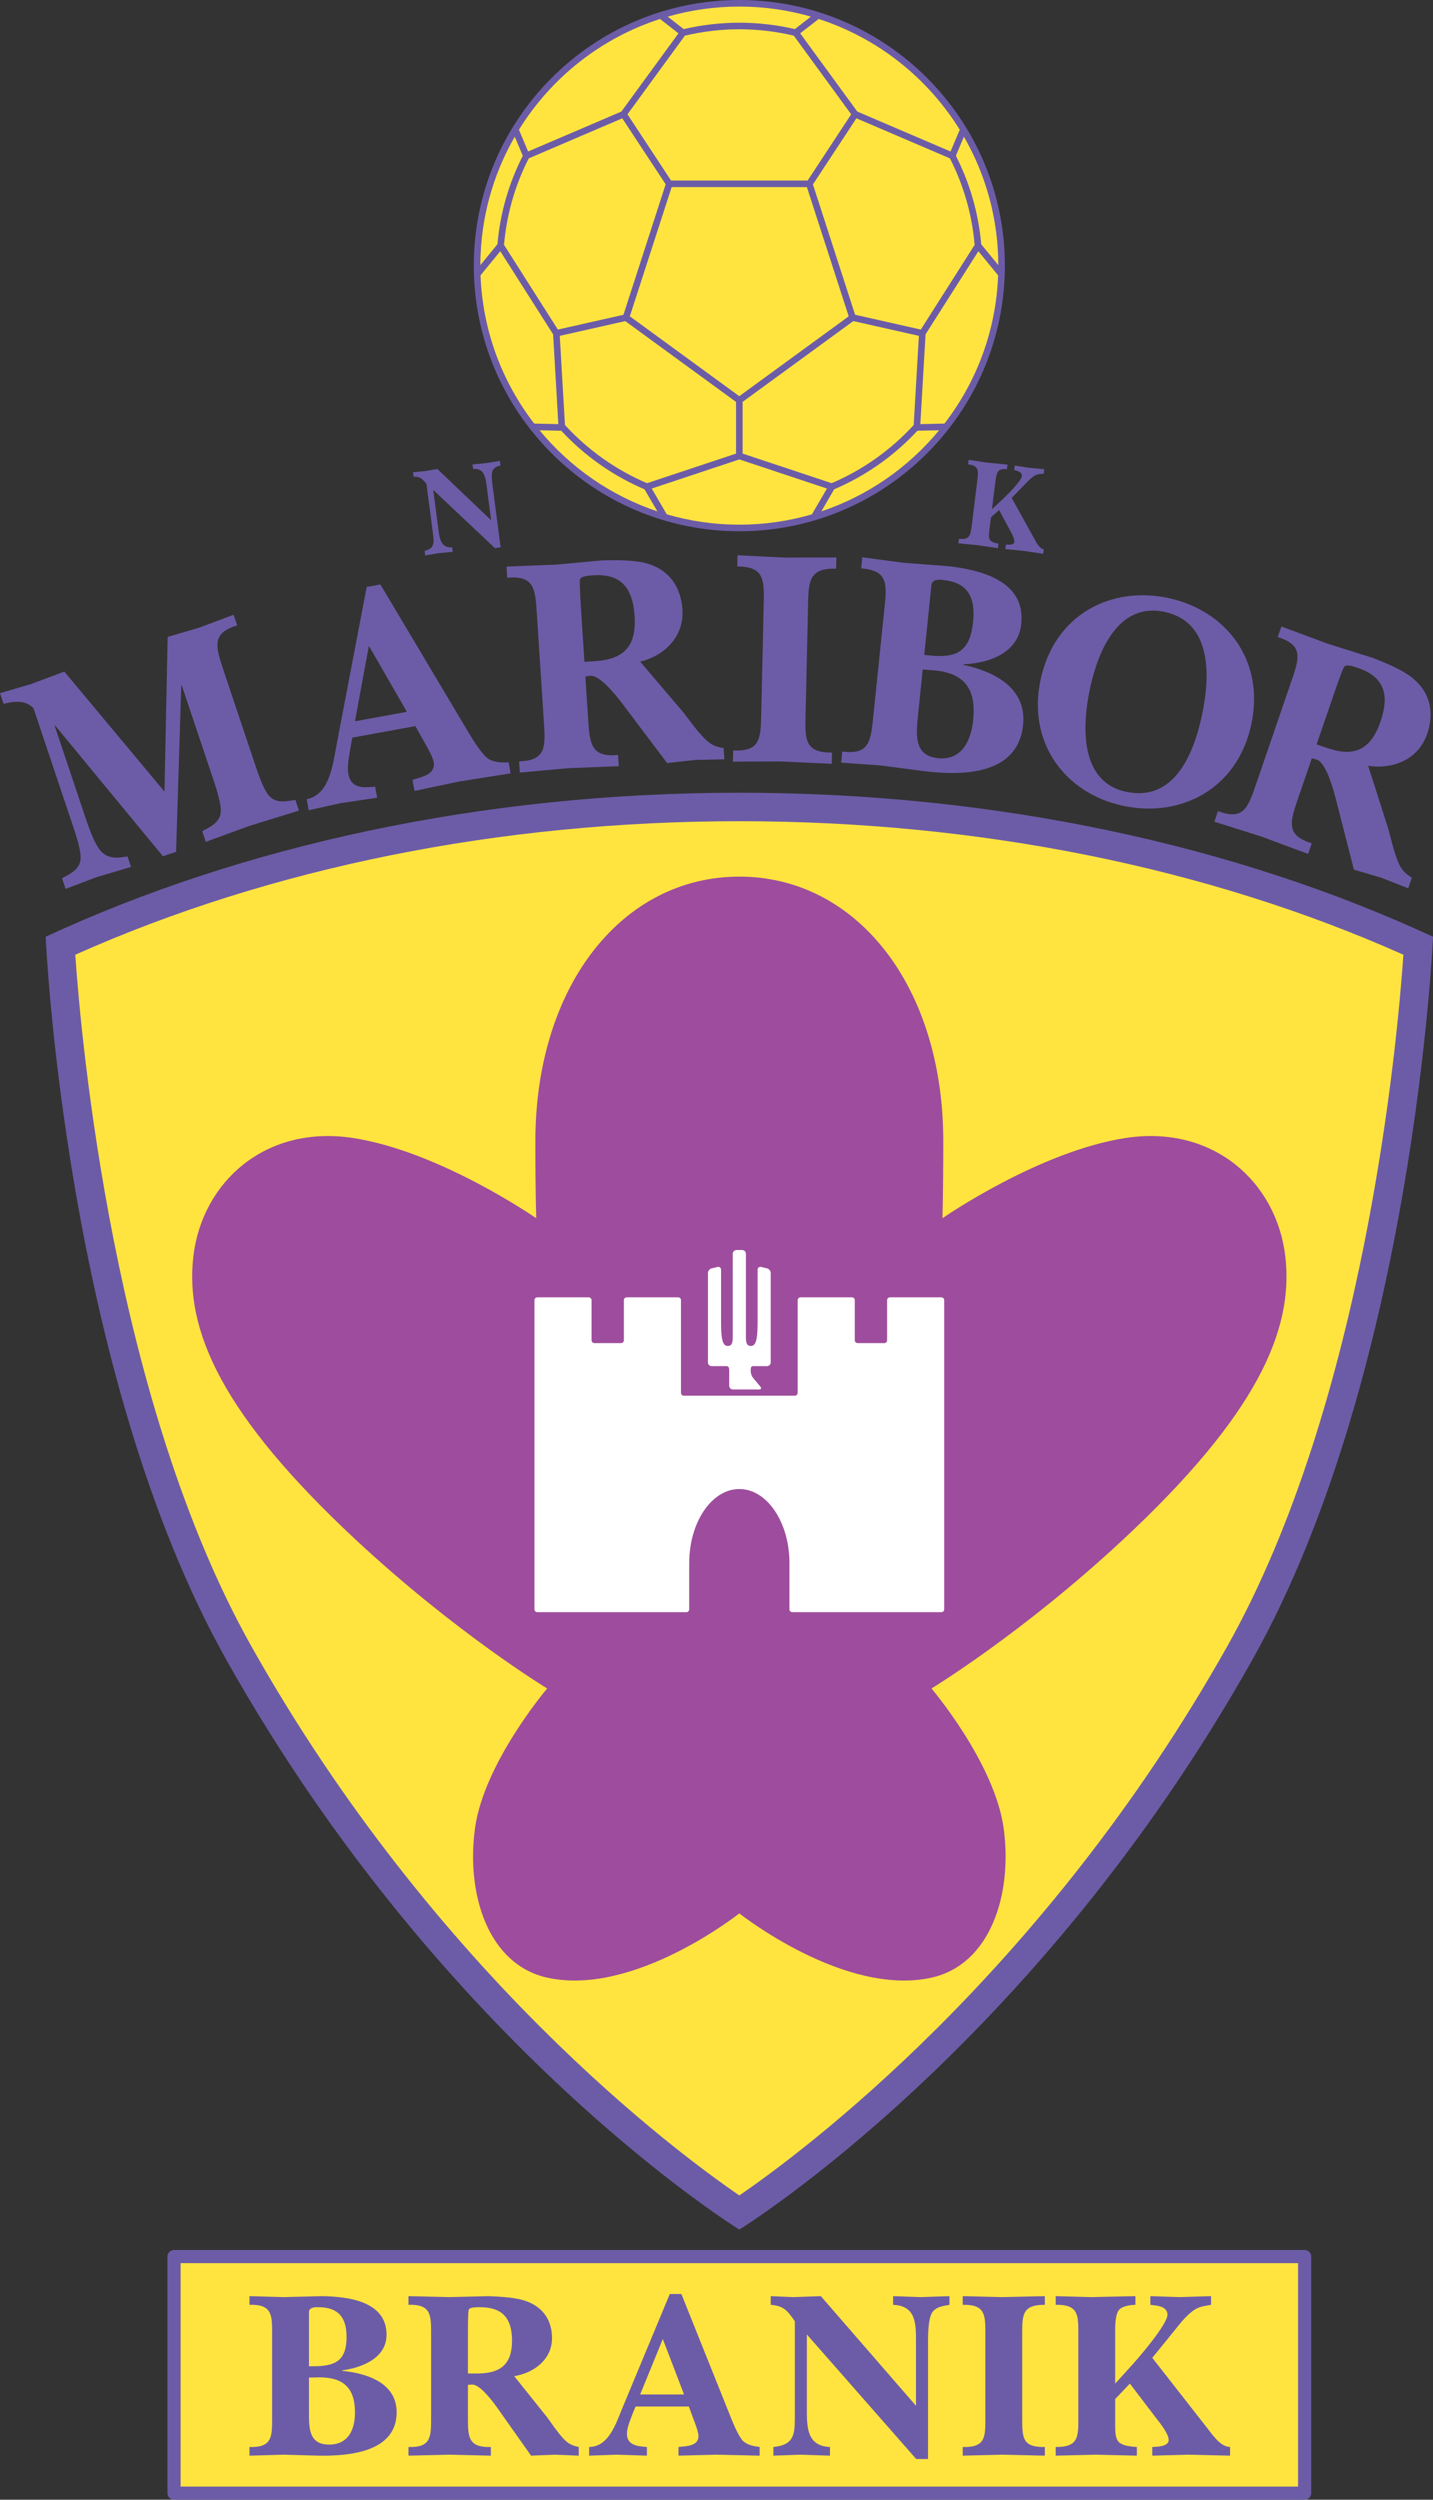 <?xml version="1.0" encoding="UTF-8"?>
<svg xmlns="http://www.w3.org/2000/svg" xmlns:xlink="http://www.w3.org/1999/xlink" width="359.92pt" height="627.63pt" viewBox="0 0 359.92 627.63" version="1.1">
<rect x="0" y="0" width="359.92" height="627.63" fill="#333333" stroke="none"/>
<defs>
<clipPath id="clip1">
  <path d="M 42 564 L 330 564 L 330 627.629 L 42 627.629 Z M 42 564 "/>
</clipPath>
<clipPath id="clip2">
  <path d="M 11 199 L 359.922 199 L 359.922 560 L 11 560 Z M 11 199 "/>
</clipPath>
<clipPath id="clip3">
  <path d="M 305 157 L 359.922 157 L 359.922 224 L 305 224 Z M 305 157 "/>
</clipPath>
</defs>
<g id="surface1">
<g clip-path="url(#clip1)" clip-rule="nonzero">
<path style=" stroke:none;fill-rule:nonzero;fill:rgb(42.4%,36.099%,65.5%);fill-opacity:1;" d="M 43.723 627.629 C 42.809 627.629 42.059 626.891 42.059 625.984 L 42.059 566.578 C 42.059 565.672 42.809 564.93 43.723 564.93 L 327.664 564.93 C 328.578 564.93 329.328 565.672 329.328 566.578 L 329.328 625.984 C 329.328 626.891 328.578 627.629 327.664 627.629 L 43.723 627.629 "/>
</g>
<g clip-path="url(#clip2)" clip-rule="nonzero">
<path style=" stroke:none;fill-rule:nonzero;fill:rgb(42.4%,36.099%,65.5%);fill-opacity:1;" d="M 314.516 416.797 C 355.16 344.465 359.922 235.199 359.922 235.199 C 310.836 212.438 250.684 199.039 185.695 199.039 L 185.691 199.039 C 120.703 199.039 60.551 212.438 11.469 235.199 C 11.469 235.199 16.227 344.465 56.875 416.797 C 111.684 514.328 185.695 559.797 185.695 559.797 C 185.695 559.797 259.703 514.328 314.516 416.797 "/>
</g>
<path style=" stroke:none;fill-rule:nonzero;fill:rgb(100%,89.4%,25.099%);fill-opacity:1;" d="M 185.691 206.191 C 245.824 206.191 303.355 217.793 352.484 239.715 C 350.988 261.406 342.848 351.785 308.281 413.293 C 262.027 495.602 201.215 540.609 185.695 551.227 C 170.172 540.609 109.359 495.602 63.105 413.293 C 28.543 351.785 20.402 261.406 18.906 239.715 C 68.031 217.793 125.562 206.191 185.691 206.191 "/>
<path style=" stroke:none;fill-rule:nonzero;fill:rgb(62%,29.799%,61.6%);fill-opacity:1;" d="M 233.957 496.547 C 248.77 493.246 254.324 475.645 252.102 459.145 C 249.879 442.645 233.957 423.945 233.957 423.945 C 233.957 423.945 256.914 410.012 282.094 386.547 C 315.469 355.438 325.039 334.113 322.82 315.41 C 320.598 296.711 304.68 282.41 282.832 285.711 C 260.988 289.012 236.711 305.871 236.711 305.871 C 236.887 299.27 236.922 292.738 236.922 286.539 C 236.922 247.492 215.062 220.102 185.695 220.102 C 156.328 220.102 134.469 247.492 134.469 286.539 C 134.469 292.738 134.504 299.27 134.68 305.871 C 134.68 305.871 110.402 289.012 88.555 285.711 C 66.711 282.41 50.789 296.711 48.57 315.41 C 46.348 334.113 55.918 355.438 89.297 386.547 C 114.477 410.012 137.43 423.945 137.43 423.945 C 137.43 423.945 121.508 442.645 119.289 459.145 C 117.066 475.645 122.621 493.246 137.43 496.547 C 159.254 501.406 185.695 480.41 185.695 480.41 C 185.695 480.41 212.137 501.406 233.957 496.547 "/>
<path style=" stroke:none;fill-rule:nonzero;fill:rgb(42.4%,36.099%,65.5%);fill-opacity:1;" d="M 119.004 66.691 C 119.004 103.469 148.922 133.387 185.695 133.387 C 222.469 133.387 252.387 103.469 252.387 66.691 C 252.387 29.918 222.469 0 185.695 0 C 148.922 0 119.004 29.918 119.004 66.691 "/>
<path style=" stroke:none;fill-rule:nonzero;fill:rgb(42.4%,36.099%,65.5%);fill-opacity:1;" d="M 13.867 182.188 L 13.73 182.234 L 21.371 205.023 C 22.168 207.398 23.762 212.148 25.496 213.879 C 27.348 215.738 29.867 215.469 32.016 214.996 L 32.91 217.668 C 29.984 218.566 27.105 219.367 24.18 220.266 C 21.582 221.219 19.078 222.227 16.48 223.18 L 15.586 220.508 C 18.059 219.184 20.582 218.004 20.227 214.656 C 20.012 212.414 18.941 209.223 18.32 207.367 L 8.414 177.824 C 6.297 175.645 3.457 176.102 0.898 176.711 L 0 174.039 C 2.512 173.281 5.113 172.57 7.625 171.812 C 10.5 170.766 13.281 169.668 16.152 168.621 L 41.309 198.75 L 42.109 159.918 C 44.758 159.113 47.43 158.379 50.078 157.574 C 52.816 156.574 55.527 155.5 58.68 154.359 L 59.574 157.031 C 52.805 159.055 54.301 162.602 56.273 168.711 L 64.09 192.02 C 64.711 193.875 65.781 197.066 66.961 198.98 C 68.699 201.867 71.422 201.285 74.195 200.852 L 75.09 203.523 C 70.922 204.84 66.801 206.055 62.633 207.371 C 59.07 208.648 55.461 210.023 51.688 211.371 L 50.793 208.699 C 53.266 207.375 55.789 206.199 55.434 202.848 C 55.219 200.609 54.148 197.414 53.527 195.562 L 45.66 172.105 L 45.523 172.152 L 44.23 213.871 L 40.918 214.984 L 13.867 182.188 "/>
<path style=" stroke:none;fill-rule:nonzero;fill:rgb(42.4%,36.099%,65.5%);fill-opacity:1;" d="M 88.043 187.59 C 87.75 189.633 87.125 192.293 87.504 194.371 C 88.191 198.148 91.527 197.777 94.223 197.523 L 94.727 200.297 C 91.703 200.77 88.668 201.164 85.645 201.637 C 82.938 202.211 80.242 202.859 77.535 203.434 L 77.031 200.66 C 82.891 199.512 83.617 191.738 84.609 186.625 L 92.102 147.375 L 95.539 146.746 L 117.52 183.645 C 118.688 185.578 120.82 189.168 122.535 190.449 C 124.051 191.445 125.984 191.488 127.742 191.406 L 128.25 194.18 C 123.938 194.887 119.613 195.52 115.301 196.227 C 111.59 196.98 107.82 197.828 104.109 198.586 L 103.605 195.812 C 105.695 195.113 109.52 194.574 108.918 191.262 C 108.691 190.027 107.27 187.504 106.629 186.426 L 104.324 182.309 L 88.492 185.199 L 88.043 187.59 M 102.188 178.723 L 92.652 162.156 L 89.152 181.102 L 102.188 178.723 "/>
<path style=" stroke:none;fill-rule:nonzero;fill:rgb(42.4%,36.099%,65.5%);fill-opacity:1;" d="M 171.613 178.844 C 173.285 181.012 175.051 183.484 176.93 185.402 C 178.566 187.023 179.691 187.5 181.754 187.836 L 181.938 190.648 C 179.535 190.727 177.129 190.727 174.723 190.801 C 172.328 191.035 169.941 191.348 167.551 191.582 L 156.215 176.547 C 153.586 173.105 150.207 169.402 148.184 169.691 C 147.82 169.715 147.387 169.82 147.023 169.844 L 147.695 180.156 C 148.109 186.562 148.273 190.242 155.234 189.555 L 155.414 192.367 C 151.27 192.559 147.047 192.676 142.898 192.863 C 138.762 193.211 134.703 193.633 130.566 193.977 L 130.387 191.164 C 137.375 190.949 136.992 187.285 136.574 180.879 L 134.863 154.473 C 134.449 148.062 134.355 144.383 127.398 145.07 L 127.215 142.258 C 131.363 142.066 135.441 141.961 139.59 141.77 C 143.508 141.438 147.422 141.027 151.34 140.695 C 154.836 140.625 160.156 140.516 163.449 141.789 C 168.305 143.516 171.047 147.574 171.402 153.043 C 171.852 159.996 166.688 164.727 160.793 166.129 L 171.613 178.844 M 149.551 165.992 C 156.523 165.543 159.895 162.422 159.395 154.688 C 158.934 147.574 155.93 144.004 149.102 144.449 C 148.301 144.5 145.824 144.582 145.668 145.531 C 145.508 146.406 145.852 151.719 145.922 152.812 L 146.789 166.172 L 149.551 165.992 "/>
<path style=" stroke:none;fill-rule:nonzero;fill:rgb(42.4%,36.099%,65.5%);fill-opacity:1;" d="M 191.801 152.402 C 191.945 145.906 192.246 142.234 185.18 142.23 L 185.242 139.414 C 189.246 139.582 193.172 139.824 197.176 139.996 C 201.473 140.012 205.84 139.953 210.066 139.969 L 210.004 142.789 C 202.945 142.551 203.078 146.234 202.938 152.652 L 202.34 179.266 C 202.195 185.684 202.051 188.969 208.969 188.969 L 208.906 191.785 C 204.688 191.613 200.395 191.359 196.102 191.188 C 192.098 191.176 188.09 191.242 184.082 191.23 L 184.145 188.414 C 191.203 188.805 191.066 185.121 191.211 178.703 L 191.801 152.402 "/>
<path style=" stroke:none;fill-rule:nonzero;fill:rgb(42.4%,36.099%,65.5%);fill-opacity:1;" d="M 211.555 188.676 C 218.484 189.625 218.715 185.949 219.375 179.566 L 222.09 153.242 C 222.746 146.855 223.27 143.211 216.293 142.727 L 216.582 139.922 C 220.121 140.367 223.438 140.867 226.762 141.289 C 230.684 141.613 234.609 141.859 238.527 142.188 C 246.262 143.141 257.625 145.809 256.508 156.633 C 255.723 164.266 247.949 166.535 241.992 166.785 L 241.977 166.941 C 249.211 168.477 257.953 172.445 256.965 182.027 C 255.629 194.953 241.09 194.711 232.125 193.629 C 228.582 193.188 224.977 192.656 221.438 192.215 C 218.098 191.945 214.82 191.766 211.266 191.48 L 211.555 188.676 M 230.594 179.383 C 230.062 184.523 229.523 189.742 235.609 190.371 C 241.328 190.961 243.855 186.34 244.426 180.812 C 245.238 172.945 242.195 169.09 234.879 168.336 C 233.867 168.23 232.77 168.195 231.758 168.09 L 230.594 179.383 M 232.137 164.43 L 233.582 164.582 C 240.391 165.281 243.652 163.492 244.414 156.094 C 245.062 149.785 242.867 146.254 237 145.648 C 235.848 145.453 234.094 145.43 233.941 146.91 L 232.137 164.43 "/>
<path style=" stroke:none;fill-rule:nonzero;fill:rgb(42.4%,36.099%,65.5%);fill-opacity:1;" d="M 261.383 170.531 C 264.922 154.156 279.195 147.07 293.5 150.164 C 307.875 153.273 317.785 165.668 314.262 181.969 C 310.734 198.266 296.375 205.414 282 202.305 C 267.695 199.215 257.891 186.68 261.383 170.531 M 273.793 172.738 C 271.676 182.531 271.305 196.309 282.762 198.785 C 294.434 201.312 299.566 190.324 301.848 179.766 C 304.066 169.512 304.34 156.191 292.523 153.637 C 281.137 151.176 275.91 162.941 273.793 172.738 "/>
<g clip-path="url(#clip3)" clip-rule="nonzero">
<path style=" stroke:none;fill-rule:nonzero;fill:rgb(42.4%,36.099%,65.5%);fill-opacity:1;" d="M 348.711 208.164 C 349.422 210.809 350.098 213.773 351.09 216.266 C 351.977 218.391 352.828 219.262 354.605 220.367 L 353.691 223.035 C 351.441 222.18 349.223 221.254 346.977 220.398 C 344.676 219.691 342.352 219.059 340.055 218.352 L 335.387 200.109 C 334.285 195.926 332.594 191.203 330.613 190.691 C 330.27 190.574 329.832 190.504 329.488 190.387 L 326.133 200.16 C 324.047 206.234 322.781 209.691 329.469 211.738 L 328.555 214.402 C 324.652 212.984 320.711 211.461 316.812 210.039 C 312.859 208.766 308.953 207.59 305.004 206.316 L 305.918 203.652 C 312.453 206.145 313.512 202.617 315.598 196.543 L 324.188 171.516 C 326.273 165.445 327.605 162.012 320.922 159.961 L 321.836 157.297 C 325.734 158.719 329.539 160.191 333.441 161.613 C 337.184 162.816 340.953 163.945 344.699 165.148 C 347.953 166.43 352.902 168.379 355.449 170.824 C 359.266 174.289 360.234 179.09 358.453 184.273 C 356.191 190.867 349.602 193.238 343.625 192.262 L 348.711 208.164 M 333.301 187.805 C 339.91 190.074 344.227 188.496 346.742 181.164 C 349.059 174.426 347.66 169.973 341.188 167.75 C 340.43 167.488 338.113 166.609 337.602 167.43 C 337.117 168.172 335.387 173.211 335.031 174.242 L 330.684 186.906 L 333.301 187.805 "/>
</g>
<path style=" stroke:none;fill-rule:nonzero;fill:rgb(100%,100%,100%);fill-opacity:1;" d="M 183.148 344.094 L 183.148 347.938 C 183.148 348.449 183.57 348.871 184.086 348.871 L 190.637 348.871 C 191.152 348.871 191.305 348.547 190.977 348.152 L 189.145 345.949 C 188.816 345.551 188.551 344.809 188.547 344.293 C 188.543 343.34 188.621 342.992 189.238 343.008 L 192.645 343.004 C 193.16 343.004 193.578 342.586 193.578 342.07 L 193.578 319.625 C 193.578 319.109 193.172 318.59 192.672 318.469 L 191.188 318.109 C 190.688 317.988 190.281 318.309 190.281 318.824 C 190.281 318.824 190.281 324.766 190.281 330.859 L 190.281 332.715 C 190.246 337.117 189.559 337.941 188.594 337.941 C 187.633 337.941 187.355 337.32 187.344 335.742 L 187.344 314.789 C 187.344 314.277 186.922 313.855 186.406 313.855 L 184.98 313.855 C 184.465 313.855 184.043 314.277 184.043 314.789 L 184.043 335.742 C 184.031 337.32 183.754 337.941 182.793 337.941 C 181.828 337.941 181.141 337.117 181.105 332.715 L 181.105 330.859 C 181.105 324.766 181.105 318.824 181.105 318.824 C 181.105 318.309 180.699 317.988 180.199 318.109 L 178.715 318.469 C 178.219 318.59 177.809 319.109 177.809 319.625 L 177.809 342.07 C 177.809 342.586 178.23 343.004 178.742 343.004 L 182.348 343.004 C 182.93 342.992 183.145 343.25 183.148 344.094 "/>
<path style=" stroke:none;fill-rule:nonzero;fill:rgb(100%,100%,100%);fill-opacity:1;" d="M 173.105 404.074 C 173.105 404.465 172.785 404.785 172.395 404.785 L 134.949 404.785 C 134.559 404.785 134.238 404.465 134.238 404.074 L 134.238 326.445 C 134.238 326.055 134.559 325.734 134.949 325.734 L 147.867 325.734 C 148.262 325.734 148.578 326.055 148.578 326.445 L 148.578 336.52 C 148.578 336.91 148.898 337.23 149.289 337.23 L 155.984 337.23 C 156.379 337.23 156.695 336.91 156.695 336.52 L 156.695 326.445 C 156.695 326.055 157.016 325.734 157.406 325.734 L 170.328 325.734 C 170.719 325.734 171.039 326.055 171.039 326.445 L 171.039 349.719 C 171.039 350.109 171.359 350.43 171.75 350.43 L 199.637 350.43 C 200.027 350.43 200.348 350.109 200.348 349.719 L 200.348 326.445 C 200.348 326.055 200.668 325.734 201.059 325.734 L 213.98 325.734 C 214.371 325.734 214.691 326.055 214.691 326.445 L 214.691 336.52 C 214.691 336.91 215.012 337.23 215.402 337.23 L 222.098 337.23 C 222.488 337.23 222.809 336.91 222.809 336.52 L 222.809 326.445 C 222.809 326.055 223.129 325.734 223.52 325.734 L 236.441 325.734 C 236.832 325.734 237.152 326.055 237.152 326.445 L 237.152 404.074 C 237.152 404.465 236.832 404.785 236.441 404.785 L 198.996 404.785 C 198.605 404.785 198.285 404.465 198.285 404.074 L 198.285 392.5 C 198.285 382.211 192.648 373.867 185.695 373.867 C 178.742 373.867 173.105 382.211 173.105 392.5 L 173.105 404.074 "/>
<path style=" stroke:none;fill-rule:nonzero;fill:rgb(100%,89.4%,25.099%);fill-opacity:1;" d="M 326.027 568.23 C 326.027 571.266 326.027 621.293 326.027 624.328 C 322.812 624.328 48.578 624.328 45.359 624.328 C 45.359 621.293 45.359 571.266 45.359 568.23 C 48.578 568.23 322.812 568.23 326.027 568.23 "/>
<path style=" stroke:none;fill-rule:nonzero;fill:rgb(42.4%,36.099%,65.5%);fill-opacity:1;" d="M 62.66 614.391 C 68.469 614.57 68.348 611.727 68.348 606.766 L 68.348 586.316 C 68.348 581.355 68.469 578.512 62.66 578.695 L 62.66 576.516 C 65.625 576.578 68.406 576.699 71.191 576.758 C 74.457 576.699 77.723 576.578 80.992 576.516 C 87.465 576.637 97.086 577.789 97.086 586.195 C 97.086 592.125 90.852 594.484 85.953 595.152 L 85.953 595.27 C 92.062 595.875 99.625 598.234 99.625 605.676 C 99.625 615.719 87.586 616.688 80.086 616.566 C 77.121 616.508 74.094 616.387 71.129 616.324 C 68.348 616.387 65.625 616.508 62.66 616.566 L 62.66 614.391 M 77.602 594.121 L 78.812 594.121 C 84.5 594.121 87.043 592.488 87.043 586.742 C 87.043 581.84 84.922 579.301 80.023 579.301 C 79.055 579.238 77.602 579.359 77.602 580.508 L 77.602 594.121 M 77.602 605.738 C 77.602 609.73 77.602 613.785 82.684 613.785 C 87.465 613.785 89.16 610.035 89.16 605.738 C 89.16 599.629 86.316 596.906 80.203 596.906 C 79.355 596.906 78.449 596.965 77.602 596.965 L 77.602 605.738 "/>
<path style=" stroke:none;fill-rule:nonzero;fill:rgb(42.4%,36.099%,65.5%);fill-opacity:1;" d="M 137.438 606.949 C 138.707 608.703 140.039 610.699 141.492 612.273 C 142.762 613.602 143.668 614.027 145.363 614.391 L 145.363 616.566 C 143.367 616.508 141.371 616.387 139.371 616.324 C 137.379 616.387 135.379 616.508 133.383 616.566 L 124.793 604.406 C 122.797 601.625 120.195 598.598 118.5 598.719 C 118.199 598.719 117.836 598.781 117.531 598.781 L 117.531 606.766 C 117.531 611.727 117.473 614.57 123.281 614.391 L 123.281 616.566 C 119.832 616.508 116.324 616.387 112.871 616.324 C 109.426 616.387 106.039 616.508 102.59 616.566 L 102.59 614.391 C 108.398 614.57 108.277 611.727 108.277 606.766 L 108.277 586.316 C 108.277 581.355 108.398 578.512 102.59 578.695 L 102.59 576.516 C 106.039 576.578 109.426 576.699 112.871 576.758 C 116.141 576.699 119.406 576.578 122.676 576.516 C 125.578 576.637 129.996 576.82 132.656 577.969 C 136.59 579.543 138.648 582.809 138.648 587.043 C 138.648 592.43 134.109 595.816 129.148 596.602 L 137.438 606.949 M 119.832 595.938 C 125.641 595.938 128.605 593.699 128.605 587.707 C 128.605 582.203 126.305 579.301 120.617 579.301 C 119.953 579.301 117.895 579.238 117.715 579.965 C 117.531 580.629 117.531 584.746 117.531 585.59 L 117.531 595.938 L 119.832 595.938 "/>
<path style=" stroke:none;fill-rule:nonzero;fill:rgb(42.4%,36.099%,65.5%);fill-opacity:1;" d="M 158.914 605.98 C 158.371 607.492 157.465 609.43 157.465 611.062 C 157.465 614.027 160.246 614.207 162.484 614.391 L 162.484 616.566 C 159.941 616.508 157.402 616.387 154.859 616.324 C 152.562 616.387 150.262 616.508 147.965 616.566 L 147.965 614.391 C 152.926 614.328 154.68 608.52 156.254 604.77 L 168.23 575.973 L 171.137 575.973 L 183.598 607.07 C 184.266 608.703 185.473 611.727 186.684 612.938 C 187.773 613.906 189.348 614.207 190.797 614.391 L 190.797 616.566 C 187.168 616.508 183.539 616.387 179.906 616.324 C 176.762 616.387 173.555 616.508 170.41 616.566 L 170.41 614.391 C 172.223 614.148 175.43 614.27 175.43 611.668 C 175.43 610.699 174.645 608.582 174.281 607.676 L 173.012 604.227 L 159.641 604.227 L 158.914 605.98 M 171.801 601.199 L 166.477 587.285 L 160.789 601.199 L 171.801 601.199 "/>
<path style=" stroke:none;fill-rule:nonzero;fill:rgb(42.4%,36.099%,65.5%);fill-opacity:1;" d="M 202.656 586.137 L 202.656 604.832 C 202.656 609.43 202.656 614.148 208.465 614.391 L 208.465 616.566 C 206.043 616.508 203.562 616.387 201.145 616.324 C 198.844 616.387 196.547 616.508 194.246 616.566 L 194.246 614.391 C 199.27 613.906 199.633 611.426 199.633 607.129 L 199.633 582.809 C 197.695 580.086 196.906 578.996 193.582 578.695 L 193.582 576.516 C 195.516 576.578 197.391 576.699 199.328 576.758 C 201.629 576.699 203.867 576.578 206.164 576.516 L 230.062 604.043 L 230.062 587.949 C 230.062 583.352 230.062 578.938 224.316 578.695 L 224.316 576.516 C 226.613 576.578 228.914 576.699 231.211 576.758 C 233.633 576.699 236.051 576.578 238.473 576.516 L 238.473 578.695 C 236.777 578.996 234.844 579.238 233.996 580.871 C 233.09 582.629 233.09 586.316 233.09 588.312 L 233.09 617.414 L 230.121 617.414 L 202.656 586.137 "/>
<path style=" stroke:none;fill-rule:nonzero;fill:rgb(42.4%,36.099%,65.5%);fill-opacity:1;" d="M 247.484 586.438 C 247.484 581.418 247.668 578.574 241.801 578.695 L 241.801 576.516 C 245.129 576.578 248.395 576.699 251.723 576.758 C 255.289 576.699 258.922 576.578 262.43 576.516 L 262.43 578.695 C 256.562 578.633 256.742 581.477 256.742 586.438 L 256.742 607.008 C 256.742 611.969 256.684 614.512 262.43 614.391 L 262.43 616.566 C 258.922 616.508 255.352 616.387 251.781 616.324 C 248.453 616.387 245.129 616.508 241.801 616.566 L 241.801 614.391 C 247.668 614.57 247.484 611.727 247.484 606.766 L 247.484 586.438 "/>
<path style=" stroke:none;fill-rule:nonzero;fill:rgb(42.4%,36.099%,65.5%);fill-opacity:1;" d="M 280.094 602.352 L 280.094 607.676 C 280.094 612.758 279.977 614.027 285.539 614.391 L 285.539 616.566 C 282.152 616.508 278.645 616.387 275.195 616.324 C 271.867 616.387 268.539 616.508 265.152 616.566 L 265.152 614.391 C 271.02 614.449 270.84 611.727 270.84 606.766 L 270.84 586.438 C 270.84 581.418 271.02 578.574 265.152 578.695 L 265.152 576.516 C 268.117 576.578 271.078 576.699 273.984 576.758 C 277.734 576.699 281.426 576.578 285.176 576.516 L 285.176 578.695 C 284.027 578.695 281.852 578.996 281.062 579.965 C 280.094 581.113 280.094 583.957 280.094 585.469 L 280.094 598.477 L 284.211 593.941 C 286.086 591.883 293.223 583.594 293.223 581.176 C 293.223 578.996 290.441 578.875 288.93 578.695 L 288.93 576.516 C 291.348 576.578 293.828 576.699 296.25 576.758 C 298.91 576.699 301.512 576.578 304.176 576.516 L 304.176 578.695 C 301.754 579.117 300.605 579.238 298.73 580.934 C 297.219 582.266 295.945 583.957 294.676 585.531 L 289.414 592.004 L 303.145 609.551 C 304.539 611.305 306.473 614.328 308.953 614.391 L 308.953 616.566 C 305.504 616.508 301.996 616.387 298.547 616.324 C 295.523 616.387 292.438 616.508 289.414 616.566 L 289.414 614.391 C 290.504 614.328 293.527 614.328 293.527 612.637 C 293.527 611.121 291.469 608.52 290.562 607.371 L 283.785 598.477 L 280.094 602.352 "/>
<path style=" stroke:none;fill-rule:nonzero;fill:rgb(100%,89.4%,25.099%);fill-opacity:1;" d="M 202.664 46.977 C 203.016 48.059 212.816 78.34 213.164 79.422 C 212.246 80.09 186.605 98.797 185.68 99.473 C 184.758 98.797 159.113 80.09 158.195 79.422 C 158.547 78.34 168.344 48.059 168.695 46.977 C 169.836 46.977 201.527 46.977 202.664 46.977 "/>
<path style=" stroke:none;fill-rule:nonzero;fill:rgb(100%,89.4%,25.099%);fill-opacity:1;" d="M 130.34 32.57 L 132.609 37.965 L 132.641 38.039 L 155.973 28.051 L 156.082 27.988 L 170.402 8.375 L 165.777 4.77 C 150.953 9.547 138.441 19.512 130.379 32.512 L 130.34 32.57 "/>
<path style=" stroke:none;fill-rule:nonzero;fill:rgb(100%,89.4%,25.099%);fill-opacity:1;" d="M 171.727 7.309 C 176.277 6.242 180.977 5.703 185.695 5.703 C 190.402 5.703 195.094 6.242 199.641 7.305 L 203.672 4.176 C 197.961 2.531 191.93 1.652 185.695 1.652 C 179.457 1.652 173.422 2.535 167.703 4.18 L 171.727 7.309 "/>
<path style=" stroke:none;fill-rule:nonzero;fill:rgb(100%,89.4%,25.099%);fill-opacity:1;" d="M 124.938 61.32 C 125.617 53.531 127.77 46.066 131.305 39.109 C 131.16 38.773 130.16 36.395 129.289 34.332 L 129.223 34.449 C 123.789 43.926 120.676 54.891 120.652 66.566 L 124.938 61.32 "/>
<path style=" stroke:none;fill-rule:nonzero;fill:rgb(100%,89.4%,25.099%);fill-opacity:1;" d="M 165.113 128.398 C 153.422 124.488 143.203 117.344 135.516 108.035 L 140.965 108.152 C 146.801 114.441 154.008 119.516 161.871 122.852 L 165.113 128.398 "/>
<path style=" stroke:none;fill-rule:nonzero;fill:rgb(100%,89.4%,25.099%);fill-opacity:1;" d="M 140.234 106.492 C 139.984 102.199 138.941 84.312 138.922 83.941 C 138.727 83.637 128.547 67.625 125.652 63.074 L 120.695 69.129 C 121.215 83.105 126.164 95.969 134.176 106.352 L 140.234 106.492 "/>
<path style=" stroke:none;fill-rule:nonzero;fill:rgb(100%,89.4%,25.099%);fill-opacity:1;" d="M 235.859 108.047 C 228.184 117.348 217.973 124.484 206.293 128.395 L 209.504 122.859 C 217.375 119.52 224.594 114.441 230.434 108.141 L 235.859 108.047 "/>
<path style=" stroke:none;fill-rule:nonzero;fill:rgb(100%,89.4%,25.099%);fill-opacity:1;" d="M 242.043 34.461 C 241.188 36.492 240.227 38.781 240.086 39.109 C 243.621 46.07 245.773 53.543 246.453 61.344 L 250.738 66.566 C 250.715 54.84 247.574 43.828 242.098 34.328 L 242.043 34.461 "/>
<path style=" stroke:none;fill-rule:nonzero;fill:rgb(100%,89.4%,25.099%);fill-opacity:1;" d="M 215.207 27.852 L 200.98 8.367 L 205.621 4.77 C 220.465 9.559 232.992 19.547 241.055 32.578 L 241.008 32.672 L 238.742 38.043 L 238.582 37.969 L 215.328 28.012 L 215.207 27.852 "/>
<path style=" stroke:none;fill-rule:nonzero;fill:rgb(100%,89.4%,25.099%);fill-opacity:1;" d="M 245.734 63.078 C 242.84 67.637 232.66 83.637 232.469 83.941 C 232.445 84.312 231.406 102.199 231.156 106.492 L 237.215 106.352 C 245.227 95.969 250.172 83.113 250.691 69.145 L 245.734 63.078 "/>
<path style=" stroke:none;fill-rule:nonzero;fill:rgb(100%,89.4%,25.099%);fill-opacity:1;" d="M 214.715 78.848 L 204.18 46.301 L 204.242 46.207 L 214.992 29.871 L 215.105 29.711 L 238.328 39.652 L 238.598 39.781 C 242.059 46.57 244.137 53.871 244.797 61.48 C 244.516 61.922 233.559 79.152 231.266 82.758 L 231.145 82.719 L 214.777 79.027 L 214.715 78.848 "/>
<path style=" stroke:none;fill-rule:nonzero;fill:rgb(100%,89.4%,25.099%);fill-opacity:1;" d="M 185.703 115.355 L 207.699 122.664 L 203.93 129.133 C 198.145 130.828 192.023 131.734 185.695 131.734 C 179.371 131.734 173.254 130.828 167.469 129.137 L 163.688 122.668 L 185.605 115.379 L 185.703 115.355 "/>
<path style=" stroke:none;fill-rule:nonzero;fill:rgb(100%,89.4%,25.099%);fill-opacity:1;" d="M 186.52 113.574 L 186.52 100.891 L 186.602 100.844 L 214.242 80.676 L 214.32 80.617 L 230.66 84.301 L 230.793 84.32 C 230.547 88.547 229.52 106.176 229.488 106.711 C 223.762 112.977 216.648 118.016 208.875 121.316 C 208.316 121.133 190 115.043 186.523 113.887 L 186.52 113.574 "/>
<path style=" stroke:none;fill-rule:nonzero;fill:rgb(100%,89.4%,25.099%);fill-opacity:1;" d="M 156.578 79.035 L 140.227 82.723 L 140.113 82.742 C 137.797 79.098 126.871 61.922 126.594 61.48 C 127.254 53.879 129.328 46.59 132.781 39.809 L 132.812 39.758 L 156.188 29.754 L 156.285 29.703 L 167.109 46.148 L 167.184 46.289 L 156.652 78.84 L 156.578 79.035 "/>
<path style=" stroke:none;fill-rule:nonzero;fill:rgb(100%,89.4%,25.099%);fill-opacity:1;" d="M 157.148 80.699 L 184.738 100.824 L 184.871 100.902 C 184.871 102.918 184.871 112.906 184.871 113.887 C 183.809 114.238 163.117 121.117 162.516 121.316 C 154.742 118.016 147.629 112.977 141.898 106.711 C 141.867 106.176 140.848 88.641 140.598 84.355 L 140.707 84.305 L 157.059 80.617 L 157.148 80.699 "/>
<path style=" stroke:none;fill-rule:nonzero;fill:rgb(100%,89.4%,25.099%);fill-opacity:1;" d="M 202.852 45.324 L 168.562 45.324 L 168.516 45.285 C 166.859 42.77 158.141 29.523 157.602 28.703 C 158.238 27.832 171.652 9.457 172.023 8.949 C 176.48 7.902 181.074 7.352 185.695 7.352 C 190.316 7.352 194.91 7.902 199.367 8.949 C 199.734 9.457 213.148 27.832 213.785 28.703 C 213.258 29.508 204.809 42.344 202.961 45.156 L 202.852 45.324 "/>
<path style=" stroke:none;fill-rule:nonzero;fill:rgb(42.4%,36.099%,65.5%);fill-opacity:1;" d="M 108.809 123.012 L 110.086 132.785 C 110.398 135.188 110.723 137.656 113.562 137.41 L 113.711 138.551 C 112.531 138.672 111.316 138.77 110.137 138.891 C 109.02 139.066 107.91 139.277 106.797 139.453 L 106.648 138.316 C 109.059 137.742 109.062 136.426 108.77 134.18 L 107.109 121.461 C 105.98 120.16 105.523 119.645 103.887 119.695 L 103.738 118.559 C 104.684 118.465 105.602 118.41 106.547 118.32 C 107.66 118.141 108.742 117.938 109.855 117.758 L 123.355 130.629 L 122.258 122.219 C 121.941 119.812 121.641 117.504 118.828 117.742 L 118.68 116.605 C 119.801 116.488 120.93 116.406 122.051 116.293 C 123.223 116.105 124.391 115.891 125.562 115.703 L 125.715 116.844 C 124.91 117.109 123.984 117.359 123.684 118.266 C 123.363 119.242 123.617 121.172 123.754 122.215 L 125.742 137.43 L 124.301 137.617 L 108.809 123.012 "/>
<path style=" stroke:none;fill-rule:nonzero;fill:rgb(42.4%,36.099%,65.5%);fill-opacity:1;" d="M 248.898 129.871 L 248.555 132.66 C 248.227 135.316 248.086 135.977 250.77 136.5 L 250.629 137.641 C 248.984 137.402 247.285 137.129 245.609 136.891 C 243.984 136.723 242.359 136.586 240.707 136.414 L 240.848 135.273 C 243.699 135.66 243.785 134.223 244.109 131.629 L 245.422 120.988 C 245.746 118.363 246.02 116.883 243.156 116.594 L 243.297 115.453 C 244.734 115.664 246.172 115.906 247.578 116.113 C 249.41 116.309 251.215 116.465 253.043 116.66 L 252.902 117.801 C 252.344 117.73 251.262 117.758 250.816 118.215 C 250.27 118.762 250.09 120.246 249.988 121.039 L 249.148 127.848 L 251.445 125.719 C 252.488 124.754 256.5 120.848 256.656 119.582 C 256.797 118.441 255.449 118.211 254.727 118.023 L 254.867 116.887 C 256.039 117.062 257.238 117.273 258.414 117.453 C 259.715 117.578 260.988 117.672 262.285 117.801 L 262.145 118.941 C 260.941 119.016 260.371 119.012 259.352 119.785 C 258.527 120.391 257.801 121.199 257.082 121.949 L 254.102 125.02 L 259.652 135.027 C 260.215 136.027 260.961 137.727 262.164 137.906 L 262.023 139.047 C 260.348 138.809 258.648 138.535 256.977 138.297 C 255.5 138.145 253.988 138.023 252.516 137.871 L 252.652 136.734 C 253.188 136.766 254.66 136.949 254.77 136.062 C 254.867 135.27 254.035 133.785 253.668 133.129 L 250.945 128.066 L 248.898 129.871 "/>
</g>
</svg>
